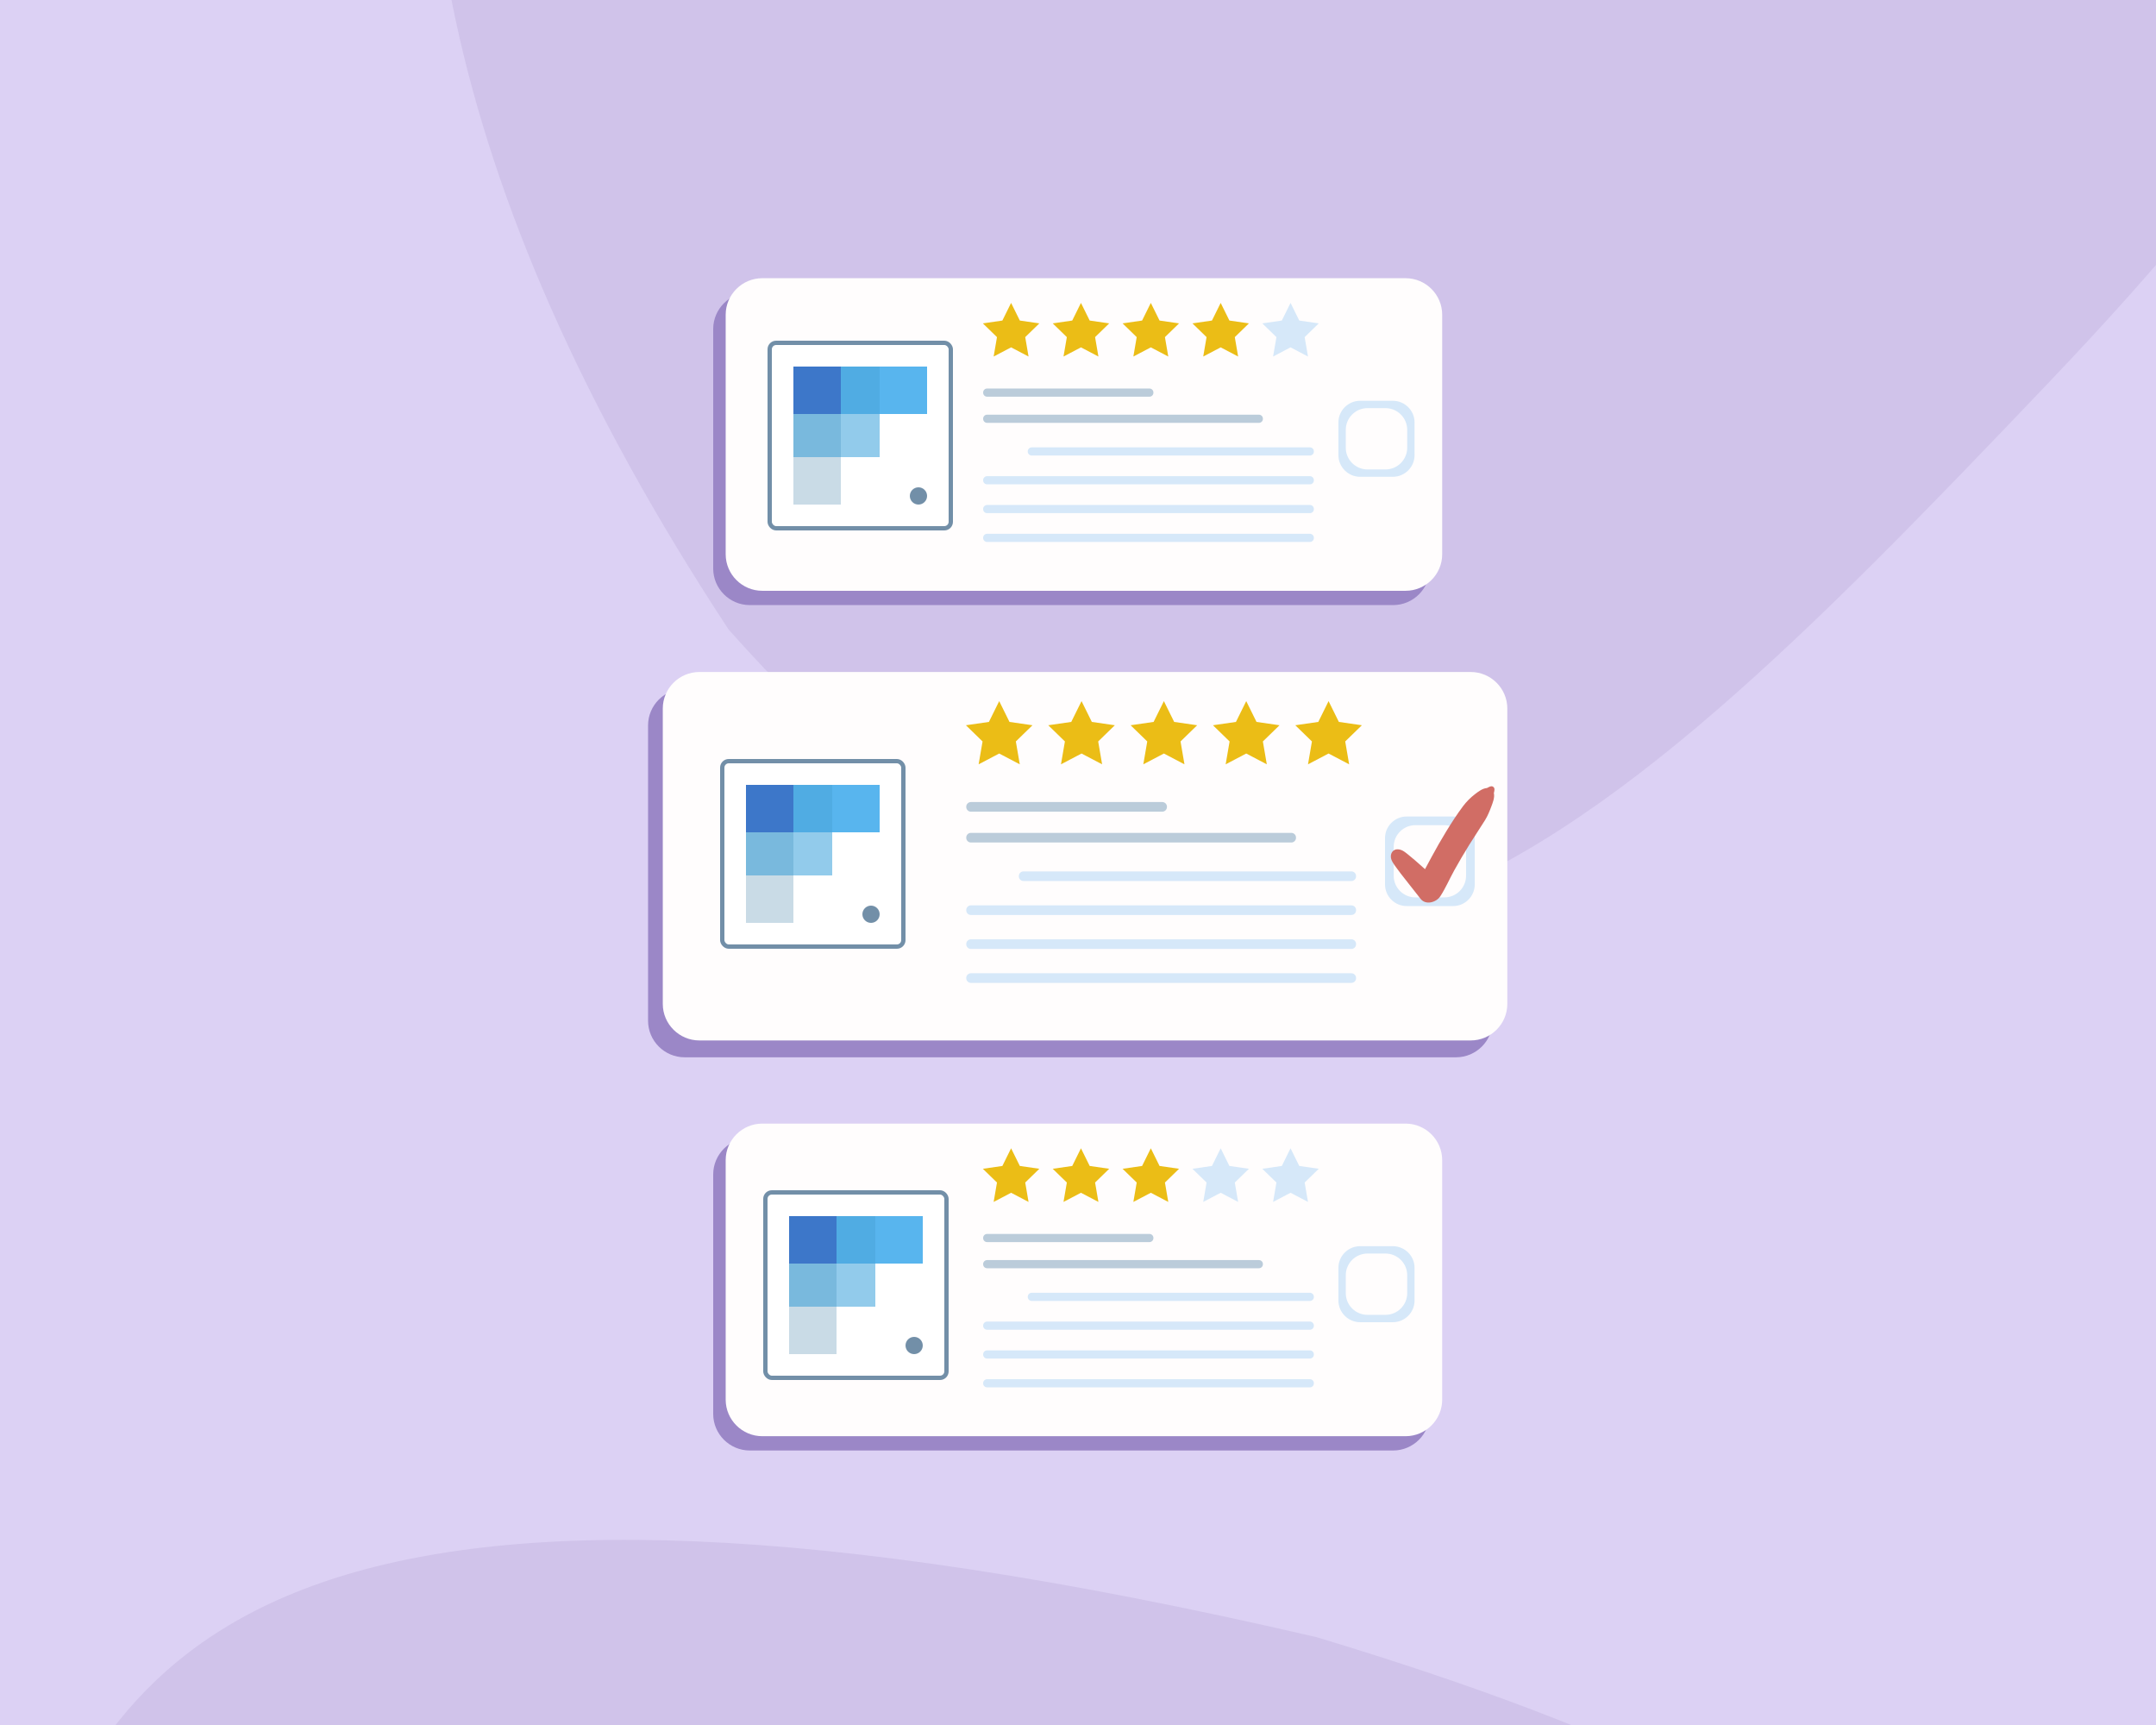 <svg width="500" height="400" viewBox="0 0 500 400" fill="none" xmlns="http://www.w3.org/2000/svg">
<rect x="0" y="0" width="500" height="400" fill="#333333" stroke="none"/>
<g clip-path="url(#clip0_1552_12754)">
<rect width="500" height="400" fill="#DCD1F4"/>
<path d="M442.542 541.664C464.515 477.154 476.471 431.219 305.325 379.633C68.491 324.614 26.524 379.619 4.551 444.129C-17.422 508.639 57.628 496.993 220.554 552.488C383.479 607.983 420.569 606.174 442.542 541.664Z" fill="#C4B7E0" fill-opacity="0.5"/>
<path d="M474.915 88.922C366.196 203.002 288.15 279.833 168.963 145.961C32.564 -61.585 121.294 -186.567 230.013 -300.648C338.732 -414.728 331.253 -309.347 455.851 -190.605C580.449 -71.862 583.634 -25.159 474.915 88.922Z" fill="#C4B7E0" fill-opacity="0.5"/>
<g clip-path="url(#clip1_1552_12754)">
<path d="M323.083 140.311H173.88C169.216 140.311 165.399 136.502 165.399 131.846V76.291C165.399 71.635 169.216 67.826 173.88 67.826H323.084C327.748 67.826 331.564 71.635 331.564 76.291V131.846C331.563 136.502 327.747 140.311 323.083 140.311Z" fill="#9B87C7"/>
<path d="M325.978 136.995H176.775C172.11 136.995 168.294 133.185 168.294 128.53V72.975C168.294 68.319 172.11 64.51 176.775 64.51H325.978C330.642 64.51 334.459 68.319 334.459 72.975V128.53C334.459 133.185 330.642 136.995 325.978 136.995Z" fill="#FFFDFD"/>
<g opacity="0.8">
<rect x="178.5" y="79.5" width="42" height="43" rx="1.5" fill="white" stroke="#4F7392"/>
<rect x="184" y="96" width="11" height="11" transform="rotate(-90 184 96)" fill="#0C55BB"/>
<rect x="195" y="96" width="11" height="9" transform="rotate(-90 195 96)" fill="#2497DC"/>
<rect x="184" y="106" width="10" height="11" transform="rotate(-90 184 106)" fill="#58A7D4"/>
<rect x="184" y="117" width="11" height="11" transform="rotate(-90 184 117)" fill="#BBD2E0"/>
<rect x="195" y="106" width="10" height="9" transform="rotate(-90 195 106)" fill="#77BEE6"/>
<rect x="204" y="96" width="11" height="11" transform="rotate(-90 204 96)" fill="#2EA3EA"/>
<circle cx="213" cy="115" r="2" fill="#4F7392"/>
</g>
<path d="M266.573 91.988H228.918C228.414 91.988 228.001 91.576 228.001 91.073V91.008C228.001 90.505 228.414 90.093 228.918 90.093H266.573C267.077 90.093 267.49 90.505 267.49 91.008V91.073C267.49 91.576 267.077 91.988 266.573 91.988Z" fill="#BBCCDA"/>
<path d="M303.784 105.632H239.265C238.761 105.632 238.349 105.22 238.349 104.717V104.652C238.349 104.149 238.761 103.737 239.265 103.737H303.784C304.288 103.737 304.701 104.149 304.701 104.652V104.717C304.701 105.221 304.288 105.632 303.784 105.632Z" fill="#D6E8F9"/>
<path d="M303.784 112.312H228.918C228.414 112.312 228.001 111.901 228.001 111.398V111.333C228.001 110.83 228.414 110.418 228.918 110.418H303.784C304.288 110.418 304.7 110.83 304.7 111.333V111.398C304.7 111.901 304.288 112.312 303.784 112.312Z" fill="#D6E8F9"/>
<path d="M303.784 118.992H228.918C228.414 118.992 228.001 118.58 228.001 118.077V118.012C228.001 117.509 228.414 117.097 228.918 117.097H303.784C304.288 117.097 304.7 117.509 304.7 118.012V118.077C304.7 118.58 304.288 118.992 303.784 118.992Z" fill="#D6E8F9"/>
<path d="M303.784 125.672H228.918C228.414 125.672 228.001 125.26 228.001 124.757V124.691C228.001 124.188 228.414 123.776 228.918 123.776H303.784C304.288 123.776 304.7 124.188 304.7 124.691V124.757C304.7 125.261 304.288 125.672 303.784 125.672Z" fill="#D6E8F9"/>
<path d="M291.965 98.052H228.918C228.414 98.052 228.001 97.64 228.001 97.137V97.073C228.001 96.57 228.414 96.158 228.918 96.158H291.965C292.469 96.158 292.882 96.57 292.882 97.073V97.137C292.882 97.64 292.469 98.052 291.965 98.052Z" fill="#BBCCDA"/>
<path d="M234.485 70.238L236.509 74.331L241.034 74.987L237.76 78.173L238.532 82.671L234.485 80.547L230.438 82.671L231.211 78.173L227.937 74.987L232.462 74.331L234.485 70.238Z" fill="#EBBD16"/>
<path d="M250.687 70.238L252.71 74.331L257.235 74.987L253.961 78.173L254.734 82.671L250.687 80.547L246.64 82.671L247.413 78.173L244.139 74.987L248.663 74.331L250.687 70.238Z" fill="#EBBD16"/>
<path d="M266.888 70.238L268.912 74.331L273.436 74.987L270.162 78.173L270.935 82.671L266.888 80.547L262.841 82.671L263.614 78.173L260.34 74.987L264.864 74.331L266.888 70.238Z" fill="#EBBD16"/>
<path d="M283.09 70.238L285.113 74.331L289.638 74.987L286.364 78.173L287.137 82.671L283.09 80.547L279.043 82.671L279.816 78.173L276.542 74.987L281.066 74.331L283.09 70.238Z" fill="#EBBD16"/>
<path d="M299.291 70.238L301.314 74.331L305.839 74.987L302.565 78.173L303.338 82.671L299.291 80.547L295.244 82.671L296.017 78.173L292.743 74.987L297.267 74.331L299.291 70.238Z" fill="#D6E8F9"/>
<path d="M323.028 110.56H315.418C312.656 110.56 310.395 108.303 310.395 105.545V97.95C310.395 95.192 312.656 92.936 315.418 92.936H323.028C325.791 92.936 328.051 95.193 328.051 97.95V105.545C328.052 108.303 325.791 110.56 323.028 110.56Z" fill="#D6E8F9"/>
<path d="M321.319 108.854H317.128C314.365 108.854 312.104 106.597 312.104 103.84V99.656C312.104 96.898 314.365 94.642 317.128 94.642H321.319C324.083 94.642 326.343 96.898 326.343 99.656V103.84C326.343 106.597 324.082 108.854 321.319 108.854Z" fill="#FFFDFD"/>
<path d="M337.67 245.172H158.775C154.11 245.172 150.294 241.363 150.294 236.707V168.2C150.294 163.544 154.11 159.735 158.775 159.735H337.67C342.334 159.735 346.151 163.544 346.151 168.2V236.707C346.151 241.363 342.334 245.172 337.67 245.172Z" fill="#9B87C7"/>
<path d="M341.083 241.263H162.187C157.523 241.263 153.707 237.454 153.707 232.798V164.291C153.707 159.635 157.523 155.826 162.187 155.826H341.083C345.747 155.826 349.563 159.635 349.563 164.291V232.798C349.563 237.454 345.747 241.263 341.083 241.263Z" fill="#FFFDFD"/>
<path d="M269.548 188.214H225.164C224.57 188.214 224.083 187.729 224.083 187.136V187.059C224.083 186.466 224.57 185.98 225.164 185.98H269.548C270.142 185.98 270.628 186.466 270.628 187.059V187.136C270.628 187.729 270.141 188.214 269.548 188.214Z" fill="#BBCCDA"/>
<path d="M313.407 204.297H237.359C236.765 204.297 236.278 203.811 236.278 203.218V203.141C236.278 202.548 236.765 202.062 237.359 202.062H313.406C314.001 202.062 314.487 202.548 314.487 203.141V203.218C314.487 203.811 314.001 204.297 313.407 204.297Z" fill="#D6E8F9"/>
<path d="M313.407 212.17H225.163C224.569 212.17 224.083 211.685 224.083 211.091V211.014C224.083 210.421 224.569 209.936 225.163 209.936H313.406C314.001 209.936 314.487 210.421 314.487 211.014V211.091C314.487 211.685 314.001 212.17 313.407 212.17Z" fill="#D6E8F9"/>
<path d="M313.407 220.044H225.163C224.569 220.044 224.083 219.558 224.083 218.965V218.888C224.083 218.295 224.569 217.81 225.163 217.81H313.406C314.001 217.81 314.487 218.295 314.487 218.888V218.965C314.487 219.558 314.001 220.044 313.407 220.044Z" fill="#D6E8F9"/>
<path d="M313.407 227.917H225.163C224.569 227.917 224.083 227.432 224.083 226.838V226.762C224.083 226.168 224.569 225.683 225.163 225.683H313.406C314.001 225.683 314.487 226.168 314.487 226.762V226.838C314.487 227.432 314.001 227.917 313.407 227.917Z" fill="#D6E8F9"/>
<path d="M299.477 195.362H225.163C224.569 195.362 224.083 194.876 224.083 194.283V194.206C224.083 193.613 224.569 193.128 225.163 193.128H299.477C300.071 193.128 300.557 193.613 300.557 194.206V194.283C300.557 194.876 300.071 195.362 299.477 195.362Z" fill="#BBCCDA"/>
<path d="M231.726 162.578L234.111 167.402L239.444 168.175L235.585 171.93L236.496 177.232L231.726 174.729L226.955 177.232L227.866 171.93L224.007 168.175L229.34 167.402L231.726 162.578Z" fill="#EBBD16"/>
<path d="M250.822 162.578L253.207 167.402L258.541 168.175L254.681 171.93L255.592 177.232L250.822 174.729L246.052 177.232L246.963 171.93L243.104 168.175L248.437 167.402L250.822 162.578Z" fill="#EBBD16"/>
<path d="M269.919 162.578L272.304 167.402L277.637 168.175L273.778 171.93L274.689 177.232L269.919 174.729L265.149 177.232L266.06 171.93L262.2 168.175L267.534 167.402L269.919 162.578Z" fill="#EBBD16"/>
<path d="M289.015 162.578L291.4 167.402L296.734 168.175L292.874 171.93L293.785 177.232L289.015 174.729L284.245 177.232L285.156 171.93L281.297 168.175L286.63 167.402L289.015 162.578Z" fill="#EBBD16"/>
<path d="M308.112 162.578L310.496 167.402L315.83 168.175L311.97 171.93L312.881 177.232L308.112 174.729L303.341 177.232L304.252 171.93L300.393 168.175L305.727 167.402L308.112 162.578Z" fill="#EBBD16"/>
<path d="M336.987 210.104H326.223C323.46 210.104 321.2 207.847 321.2 205.089V194.345C321.2 191.587 323.46 189.331 326.223 189.331H336.987C339.75 189.331 342.01 191.588 342.01 194.345V205.089C342.011 207.848 339.75 210.104 336.987 210.104Z" fill="#D6E8F9"/>
<path d="M334.974 208.094H328.238C325.475 208.094 323.215 205.837 323.215 203.08V196.356C323.215 193.598 325.476 191.342 328.238 191.342H334.974C337.737 191.342 339.997 193.599 339.997 196.356V203.08C339.997 205.837 337.736 208.094 334.974 208.094Z" fill="#FFFDFD"/>
<g opacity="0.8">
<rect x="167.5" y="176.5" width="42" height="43" rx="1.5" fill="white" stroke="#4F7392"/>
<rect x="173" y="193" width="11" height="11" transform="rotate(-90 173 193)" fill="#0C55BB"/>
<rect x="184" y="193" width="11" height="9" transform="rotate(-90 184 193)" fill="#2497DC"/>
<rect x="173" y="203" width="10" height="11" transform="rotate(-90 173 203)" fill="#58A7D4"/>
<rect x="173" y="214" width="11" height="11" transform="rotate(-90 173 214)" fill="#BBD2E0"/>
<rect x="184" y="203" width="10" height="9" transform="rotate(-90 184 203)" fill="#77BEE6"/>
<rect x="193" y="193" width="11" height="11" transform="rotate(-90 193 193)" fill="#2EA3EA"/>
<circle cx="202" cy="212" r="2" fill="#4F7392"/>
</g>
<path d="M346.562 182.835C346.505 182.55 346.174 182.301 345.883 182.319C345.434 182.347 345.169 182.608 344.839 182.734C343.809 182.803 342.835 183.565 342.049 184.165C341.075 184.909 340.081 185.888 339.27 186.976C337.89 188.825 336.62 190.791 335.416 192.758C334.207 194.732 333.06 196.745 331.962 198.783C331.471 199.693 330.962 200.614 330.476 201.546C330.02 201.138 329.56 200.735 329.105 200.326C328.405 199.696 327.696 199.088 326.962 198.497C326.107 197.807 325.219 196.912 324.049 196.941C323.193 196.962 322.628 197.608 322.559 198.429C322.47 199.467 323.23 200.349 323.798 201.15C324.415 202.021 325.066 202.859 325.73 203.694C326.976 205.263 328.214 206.836 329.444 208.418C330.662 209.984 333.119 209.226 334.026 207.828C335.246 205.948 336.15 203.828 337.237 201.86C338.356 199.833 339.533 197.839 340.752 195.871C341.943 193.949 343.217 192.079 344.408 190.159C345.014 189.184 345.492 187.988 345.832 187.077C346.181 186.141 346.681 184.945 346.443 183.917C346.485 183.609 346.645 183.245 346.562 182.835Z" fill="#D16D65"/>
<path d="M323.083 336.347H173.88C169.216 336.347 165.399 332.537 165.399 327.882V272.327C165.399 267.671 169.216 263.862 173.88 263.862H323.084C327.748 263.862 331.564 267.671 331.564 272.327V327.882C331.563 332.537 327.747 336.347 323.083 336.347Z" fill="#9B87C7"/>
<path d="M325.978 333.031H176.775C172.11 333.031 168.294 329.221 168.294 324.565V269.011C168.294 264.355 172.11 260.546 176.775 260.546H325.978C330.642 260.546 334.459 264.355 334.459 269.011V324.565C334.459 329.221 330.642 333.031 325.978 333.031Z" fill="#FFFDFD"/>
<path d="M266.573 288.024H228.918C228.414 288.024 228.001 287.612 228.001 287.109V287.044C228.001 286.541 228.414 286.129 228.918 286.129H266.573C267.077 286.129 267.49 286.541 267.49 287.044V287.109C267.49 287.612 267.077 288.024 266.573 288.024Z" fill="#BBCCDA"/>
<path d="M303.784 301.668H239.265C238.761 301.668 238.349 301.256 238.349 300.753V300.688C238.349 300.185 238.761 299.773 239.265 299.773H303.784C304.288 299.773 304.701 300.185 304.701 300.688V300.753C304.701 301.256 304.288 301.668 303.784 301.668Z" fill="#D6E8F9"/>
<path d="M303.784 308.348H228.918C228.414 308.348 228.001 307.936 228.001 307.433V307.368C228.001 306.865 228.414 306.453 228.918 306.453H303.784C304.288 306.453 304.7 306.865 304.7 307.368V307.433C304.7 307.936 304.288 308.348 303.784 308.348Z" fill="#D6E8F9"/>
<path d="M303.784 315.028H228.918C228.414 315.028 228.001 314.616 228.001 314.113V314.048C228.001 313.545 228.414 313.133 228.918 313.133H303.784C304.288 313.133 304.7 313.545 304.7 314.048V314.113C304.7 314.616 304.288 315.028 303.784 315.028Z" fill="#D6E8F9"/>
<path d="M303.784 321.708H228.918C228.414 321.708 228.001 321.296 228.001 320.793V320.727C228.001 320.224 228.414 319.812 228.918 319.812H303.784C304.288 319.812 304.7 320.224 304.7 320.727V320.793C304.7 321.296 304.288 321.708 303.784 321.708Z" fill="#D6E8F9"/>
<path d="M291.965 294.088H228.918C228.414 294.088 228.001 293.676 228.001 293.173V293.108C228.001 292.605 228.414 292.193 228.918 292.193H291.965C292.469 292.193 292.882 292.605 292.882 293.108V293.173C292.882 293.676 292.469 294.088 291.965 294.088Z" fill="#BBCCDA"/>
<path d="M234.485 266.274L236.509 270.367L241.034 271.023L237.76 274.209L238.532 278.707L234.485 276.583L230.438 278.707L231.211 274.209L227.937 271.023L232.462 270.367L234.485 266.274Z" fill="#EBBD16"/>
<path d="M250.687 266.274L252.71 270.367L257.235 271.023L253.961 274.209L254.734 278.707L250.687 276.583L246.64 278.707L247.413 274.209L244.139 271.023L248.663 270.367L250.687 266.274Z" fill="#EBBD16"/>
<path d="M266.888 266.274L268.912 270.367L273.436 271.023L270.162 274.209L270.935 278.707L266.888 276.583L262.841 278.707L263.614 274.209L260.34 271.023L264.864 270.367L266.888 266.274Z" fill="#EBBD16"/>
<path d="M283.09 266.274L285.113 270.367L289.638 271.023L286.364 274.209L287.137 278.707L283.09 276.583L279.043 278.707L279.816 274.209L276.542 271.023L281.066 270.367L283.09 266.274Z" fill="#D6E8F9"/>
<path d="M299.291 266.274L301.314 270.367L305.839 271.023L302.565 274.209L303.338 278.707L299.291 276.583L295.244 278.707L296.017 274.209L292.743 271.023L297.267 270.367L299.291 266.274Z" fill="#D6E8F9"/>
<path d="M323.028 306.595H315.418C312.656 306.595 310.395 304.338 310.395 301.58V293.985C310.395 291.227 312.656 288.971 315.418 288.971H323.028C325.791 288.971 328.051 291.228 328.051 293.985V301.58C328.052 304.339 325.791 306.595 323.028 306.595Z" fill="#D6E8F9"/>
<path d="M321.319 304.89H317.128C314.365 304.89 312.104 302.633 312.104 299.876V295.692C312.104 292.933 314.365 290.677 317.128 290.677H321.319C324.083 290.677 326.343 292.934 326.343 295.692V299.876C326.343 302.633 324.082 304.89 321.319 304.89Z" fill="#FFFDFD"/>
<g opacity="0.8">
<rect x="177.5" y="276.5" width="42" height="43" rx="1.5" fill="white" stroke="#4F7392"/>
<rect x="183" y="293" width="11" height="11" transform="rotate(-90 183 293)" fill="#0C55BB"/>
<rect x="194" y="293" width="11" height="9" transform="rotate(-90 194 293)" fill="#2497DC"/>
<rect x="183" y="303" width="10" height="11" transform="rotate(-90 183 303)" fill="#58A7D4"/>
<rect x="183" y="314" width="11" height="11" transform="rotate(-90 183 314)" fill="#BBD2E0"/>
<rect x="194" y="303" width="10" height="9" transform="rotate(-90 194 303)" fill="#77BEE6"/>
<rect x="203" y="293" width="11" height="11" transform="rotate(-90 203 293)" fill="#2EA3EA"/>
<circle cx="212" cy="312" r="2" fill="#4F7392"/>
</g>
</g>
</g>
<defs>
<clipPath id="clip0_1552_12754">
<rect width="500" height="400" fill="white"/>
</clipPath>
<clipPath id="clip1_1552_12754">
<rect width="200" height="273" fill="white" transform="translate(150 64)"/>
</clipPath>
</defs>
</svg>
